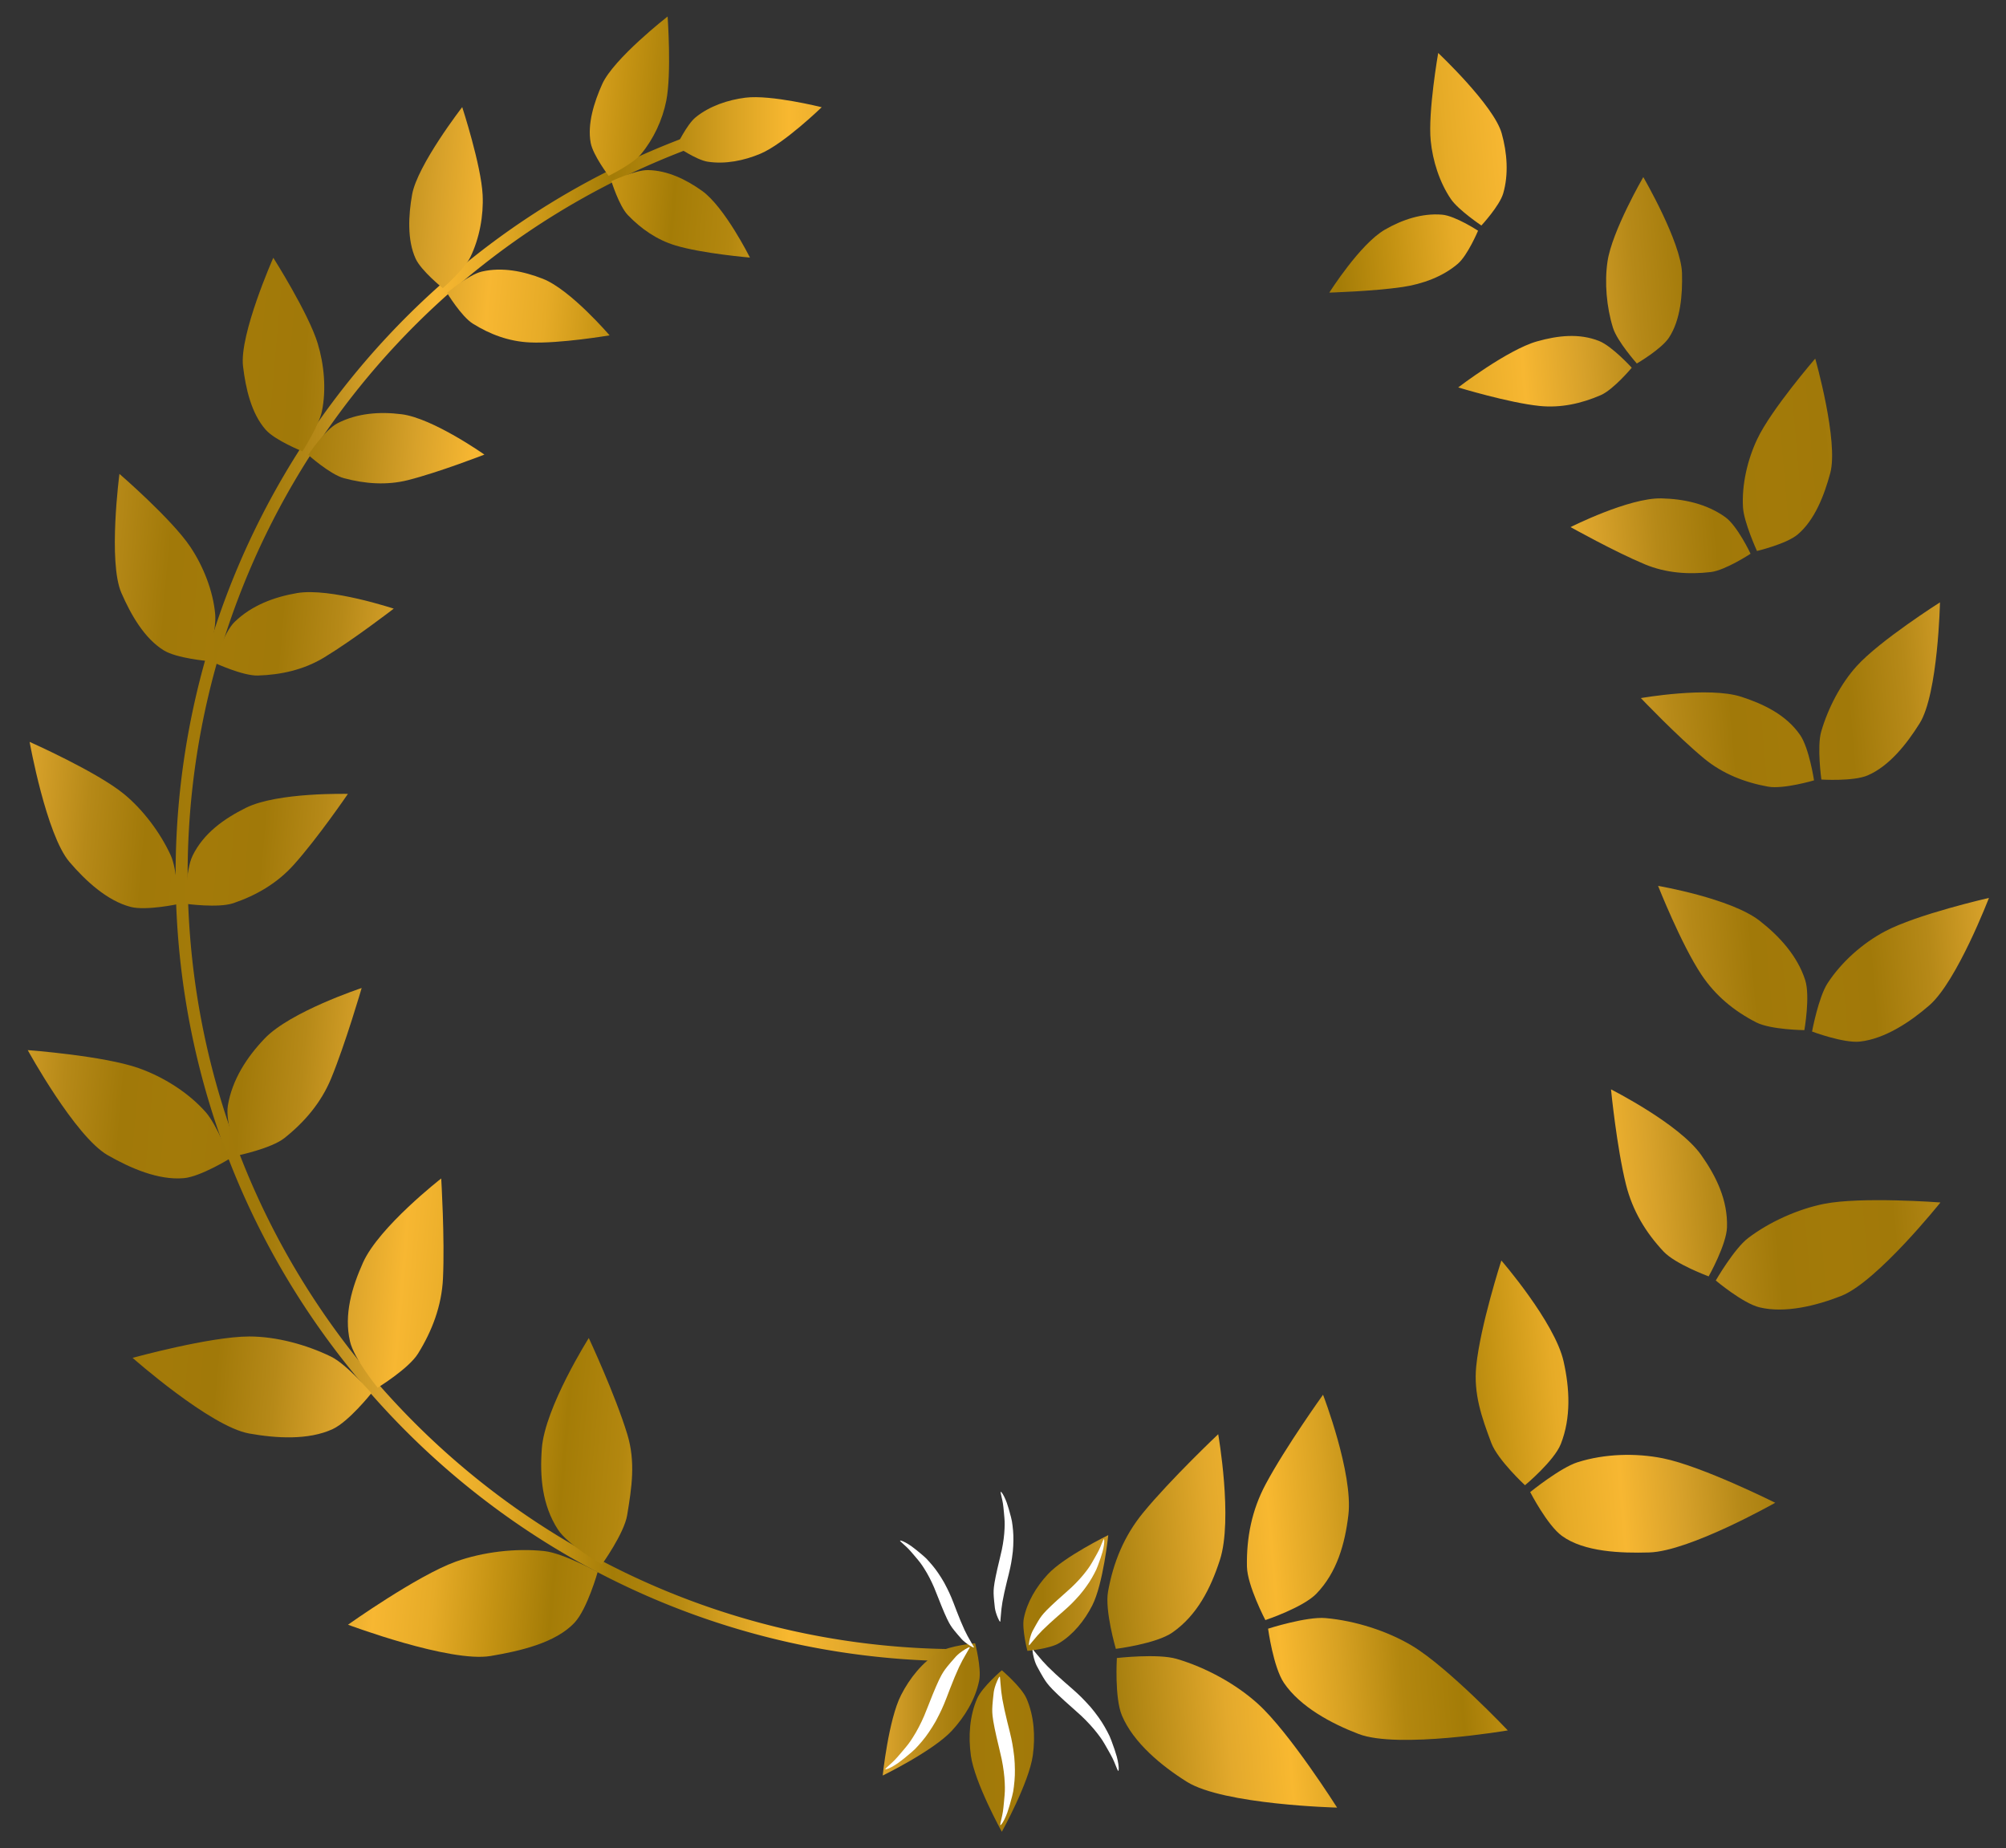 <?xml version="1.0" encoding="UTF-8" standalone="no"?>
<svg
   xmlns:dc="http://purl.org/dc/elements/1.1/"
   xmlns:cc="http://creativecommons.org/ns#"
   xmlns:rdf="http://www.w3.org/1999/02/22-rdf-syntax-ns#"
   xmlns:svg="http://www.w3.org/2000/svg"
   xmlns="http://www.w3.org/2000/svg"
   xmlns:xlink="http://www.w3.org/1999/xlink"
   width="610"
   height="562"
   viewBox="0 0 161.396 148.696"
   version="1.1"
   id="svg916">
  <rect x="0" y="0" width="161.396" height="148.696" fill="#333333" stroke="none"/>
  <title
     id="title1209">Brass Laurel Wreath</title>
  <defs
     id="defs910">
    <linearGradient
       spreadMethod="reflect"
       gradientUnits="userSpaceOnUse"
       y2="123.3"
       x2="101.765"
       y1="123.3"
       x1="65.471"
       id="linearGradient1139"
       xlink:href="#linearGradient1697" />
    <linearGradient
       id="linearGradient1697">
      <stop
         stop-color="#9e790a"
         offset="0"
         id="stop1667" />
      <stop
         stop-color="#a17b0c"
         offset="0.071"
         id="stop1669" />
      <stop
         stop-color="#c2921c"
         offset="0.143"
         id="stop1671" />
      <stop
         stop-color="#e3a92c"
         offset="0.214"
         id="stop1673" />
      <stop
         stop-color="#f8b830"
         offset="0.286"
         id="stop1675" />
      <stop
         stop-color="#d7a122"
         offset="0.357"
         id="stop1677" />
      <stop
         stop-color="#b3870f"
         offset="0.429"
         id="stop1679" />
      <stop
         stop-color="#a47c07"
         offset="0.5"
         id="stop1681" />
      <stop
         stop-color="#c59313"
         offset="0.571"
         id="stop1683" />
      <stop
         stop-color="#e6ab27"
         offset="0.643"
         id="stop1685" />
      <stop
         stop-color="#f7b732"
         offset="0.714"
         id="stop1687" />
      <stop
         stop-color="#d7a12a"
         offset="0.786"
         id="stop1689" />
      <stop
         stop-color="#b68918"
         offset="0.857"
         id="stop1691" />
      <stop
         stop-color="#a17909"
         offset="0.929"
         id="stop1693" />
      <stop
         stop-color="#a37a09"
         offset="1"
         id="stop1695" />
    </linearGradient>
  </defs>
  <g
     style="fill:url(#linearGradient1139);fill-opacity:1.0;stroke-width:0.833"
     transform="matrix(1.2,0,0,1.2,-41.319,-74.356)"
     id="g3702">
    <g
       style="fill:url(#linearGradient1139);fill-opacity:1.0;stroke-width:0.546"
       id="g3236"
       transform="matrix(1.524,0,0,1.528,-107.26,-66.499)">
      <g
         style="fill:url(#linearGradient1139);fill-opacity:1.0;stroke-width:0.546"
         id="g3150">
        <path
           style="color:#000000;font-style:normal;font-variant:normal;font-weight:normal;font-stretch:normal;font-size:medium;line-height:normal;font-family:sans-serif;font-variant-ligatures:normal;font-variant-position:normal;font-variant-caps:normal;font-variant-numeric:normal;font-variant-alternates:normal;font-feature-settings:normal;text-indent:0;text-align:start;text-decoration:none;text-decoration-line:none;text-decoration-style:solid;text-decoration-color:#000000;letter-spacing:normal;word-spacing:normal;text-transform:none;writing-mode:lr-tb;direction:ltr;text-orientation:mixed;dominant-baseline:auto;baseline-shift:baseline;text-anchor:start;white-space:normal;shape-padding:0;clip-rule:nonzero;display:inline;overflow:visible;visibility:visible;opacity:1;isolation:auto;mix-blend-mode:normal;color-interpolation:sRGB;color-interpolation-filters:linearRGB;solid-color:#000000;solid-opacity:1;vector-effect:none;fill:url(#linearGradient1139);fill-opacity:1.0;fill-rule:nonzero;stroke:none;stroke-width:0.289;stroke-linecap:round;stroke-linejoin:round;stroke-miterlimit:4;stroke-dasharray:none;stroke-dashoffset:0;stroke-opacity:1;paint-order:stroke markers fill;color-rendering:auto;image-rendering:auto;shape-rendering:auto;text-rendering:auto;enable-background:accumulate"
           d="m 123.107,90.12 a 0.265,0.265 0 0 0 -0.096,0.018 c -13.427,5.079 -22.311,17.939 -22.311,32.295 0,19.066 15.462,34.528 34.528,34.528 a 0.265,0.265 0 1 0 0,-0.529 c -18.78,1e-5 -33.999,-15.219 -33.999,-33.999 1e-5,-14.137 8.746,-26.798 21.969,-31.8 a 0.265,0.265 0 0 0 -0.091,-0.513 z"
           id="path2979" />
        <g
           style="fill:url(#linearGradient1139);fill-opacity:1.0;stroke-width:0.546"
           id="g5350"
           transform="rotate(5,114.433,123.398)">
          <path
             style="opacity:1;fill:url(#linearGradient1139);fill-opacity:1.0;stroke:none;stroke-width:0.105;stroke-linecap:round;stroke-linejoin:round;stroke-miterlimit:4;stroke-dasharray:none;stroke-opacity:1;paint-order:stroke markers fill"
             d="m 125.814,162.542 c 0,0 4.973,-0.56 6.489,-1.706 1.051,-0.794 2.187,-1.906 2.589,-3.14 0.263,-0.808 0.003,-2.537 0.003,-2.537 0,0 -1.808,-0.048 -2.617,0.267 -1.235,0.481 -2.507,1.323 -3.395,2.282 -1.281,1.383 -3.068,4.834 -3.068,4.834 0,0 -5e-5,-1e-5 -5e-5,-1e-5 m 3.783,-16.777 c 0,0 -0.329,3.77 0.408,5.505 0.511,1.203 1.208,2.329 2.359,2.987 0.753,0.431 2.54,0.497 2.54,0.497 0,0 0.346,-1.714 0.123,-2.534 -0.34,-1.252 -0.915,-2.369 -1.837,-3.31 -1.33,-1.357 -3.593,-3.146 -3.593,-3.146 0,0 5e-5,1e-5 5e-5,1e-5"
             id="path3009" />
          <path
             style="opacity:1;fill:url(#linearGradient1139);fill-opacity:1.0;stroke:none;stroke-width:0.105;stroke-linecap:round;stroke-linejoin:round;stroke-miterlimit:4;stroke-dasharray:none;stroke-opacity:1;paint-order:stroke markers fill"
             d="m 118.951,84.253 c 0,0 -2.204,2.044 -2.61,3.21 -0.281,0.809 -0.506,1.797 -0.278,2.609 0.149,0.532 0.913,1.373 0.913,1.373 0,0 1.008,-0.605 1.331,-1.067 0.494,-0.706 0.815,-1.589 0.907,-2.434 0.133,-1.218 -0.263,-3.691 -0.263,-3.691 0,0 0,0 0,0 m 4.529,10.221 c 0,0 -1.3,-2.114 -2.357,-2.734 -0.733,-0.43 -1.58,-0.758 -2.44,-0.698 -0.563,0.039 -1.566,0.626 -1.566,0.626 0,0 0.432,1.052 0.848,1.415 0.636,0.554 1.364,0.971 2.202,1.147 1.209,0.253 3.312,0.245 3.312,0.245 0,0 1e-5,-1e-6 1e-5,-1e-6"
             id="path3011" />
          <path
             style="opacity:1;fill:url(#linearGradient1139);fill-opacity:1.0;stroke:none;stroke-width:0.105;stroke-linecap:round;stroke-linejoin:round;stroke-miterlimit:4;stroke-dasharray:none;stroke-opacity:1;paint-order:stroke markers fill"
             d="m 118.039,159.822 c 0,0 4.874,0.396 6.547,-0.413 2.8e-4,-1.3e-4 5.1e-4,-7.2e-4 7.7e-4,-8.2e-4 1.16,-0.561 2.459,-1.411 3.08,-2.518 0,0 1.2e-4,-5e-4 1.2e-4,-5e-4 0.407,-0.725 0.489,-2.433 0.489,-2.433 0,0 -5.1e-4,-1.2e-4 -5.1e-4,-1.2e-4 -0.025,-0.006 -1.732,-0.389 -2.561,-0.243 0,0 -6.4e-4,3.6e-4 -6.4e-4,3.6e-4 -1.277,0.226 -2.657,0.797 -3.692,1.548 0,0 -6.7e-4,3e-4 -6.7e-4,3e-4 -1.492,1.084 -3.862,4.059 -3.862,4.059 0,0 3e-5,-3e-5 3e-5,-3e-5 m 6.814,-15.38 c 0,0 -1.028,3.551 -0.651,5.356 0,0 3e-4,6.7e-4 3e-4,6.7e-4 0.262,1.251 0.719,2.459 1.697,3.31 0,0 3.6e-4,6.3e-4 3.6e-4,6.3e-4 0.636,0.553 2.316,0.956 2.342,0.962 0,0 5e-4,1.1e-4 5e-4,1.1e-4 0,0 0.659,-1.577 0.603,-2.407 0,0 1.2e-4,-5e-4 1.2e-4,-5e-4 -0.087,-1.266 -0.427,-2.447 -1.132,-3.525 0,0 -3.6e-4,-6.4e-4 -3.6e-4,-6.4e-4 -1.017,-1.556 -2.86,-3.696 -2.86,-3.696 0,0 0,0 0,0"
             id="path3013" />
          <path
             style="opacity:1;fill:url(#linearGradient1139);fill-opacity:1.0;stroke:none;stroke-width:0.105;stroke-linecap:round;stroke-linejoin:round;stroke-miterlimit:4;stroke-dasharray:none;stroke-opacity:1;paint-order:stroke markers fill"
             d="m 111.092,155.774 c 0,0 4.618,1.279 6.376,0.82 0,0 6.8e-4,-2.2e-4 6.8e-4,-2.2e-4 1.219,-0.318 2.793,-0.807 3.553,-1.789 0,0 6.6e-4,-3e-4 6.6e-4,-3e-4 0.497,-0.643 0.811,-2.288 0.811,-2.288 -0.022,-0.01 -1.589,-0.696 -2.413,-0.713 -2.8e-4,-1e-5 -8.6e-4,1e-5 -0.001,1e-5 -1.267,-0.026 -2.709,0.277 -3.844,0.801 0,0 -7.2e-4,1.6e-4 -7.2e-4,1.6e-4 -1.637,0.756 -4.482,3.17 -4.482,3.17 0,0 1e-5,1e-5 1e-5,1e-5 m 9.457,-13.454 c 0,0 -1.655,3.198 -1.635,5.001 0,0 1.6e-4,7.2e-4 1.6e-4,7.2e-4 0.013,1.25 0.232,2.478 1.009,3.48 1.8e-4,2.2e-4 7.4e-4,2.3e-4 8.9e-4,4.5e-4 0.505,0.651 2.044,1.351 2.067,1.36 0,0 0.853,-1.434 0.917,-2.244 0,0 -2.9e-4,-6.6e-4 -2.9e-4,-6.6e-4 0.097,-1.237 0.169,-2.371 -0.303,-3.539 0,0 -2.2e-4,-6.9e-4 -2.2e-4,-6.9e-4 -0.68,-1.685 -2.055,-4.058 -2.055,-4.058 0,0 -1e-5,0 -1e-5,0"
             id="path3015" />
          <path
             style="opacity:1;fill:url(#linearGradient1139);fill-opacity:1.0;stroke:none;stroke-width:0.105;stroke-linecap:round;stroke-linejoin:round;stroke-miterlimit:4;stroke-dasharray:none;stroke-opacity:1;paint-order:stroke markers fill"
             d="m 105.447,150.897 c 0.001,3.2e-4 3.943,1.795 5.715,1.689 0,0 7.3e-4,-8e-5 7.3e-4,-8e-5 1.229,-0.073 2.85,-0.265 3.764,-1.062 0,0 2.8e-4,-4.4e-4 2.8e-4,-4.4e-4 0.598,-0.522 1.219,-2.033 1.219,-2.033 -0.019,-0.012 -1.415,-0.952 -2.201,-1.125 0,0 -7.2e-4,8e-5 -7.2e-4,8e-5 -1.21,-0.266 -2.574,-0.186 -3.746,0.158 0,0 -7.3e-4,5e-5 -7.3e-4,5e-5 -1.69,0.496 -4.75,2.373 -4.75,2.373 0,0 -1e-5,-1e-5 -1e-5,-1e-5 m 11.078,-11.641 c 0,0 -2.102,2.895 -2.342,4.641 0,0 6e-5,7.3e-4 6e-5,7.3e-4 -0.166,1.21 -0.119,2.496 0.434,3.604 0,0 9e-5,7.3e-4 9e-5,7.3e-4 0.36,0.72 1.711,1.657 1.73,1.669 0,0 1.098,-1.209 1.313,-1.973 0,0 2.8e-4,-4.3e-4 2.8e-4,-4.3e-4 0.327,-1.167 0.597,-2.216 0.367,-3.425 0,0 -9e-5,-7.2e-4 -9e-5,-7.2e-4 -0.331,-1.744 -1.503,-4.514 -1.504,-4.516 0,0 0,0 0,0"
             id="path3017" />
          <path
             style="opacity:1;fill:url(#linearGradient1139);fill-opacity:1.0;stroke:none;stroke-width:0.105;stroke-linecap:round;stroke-linejoin:round;stroke-miterlimit:4;stroke-dasharray:none;stroke-opacity:1;paint-order:stroke markers fill"
             d="m 100.632,144.936 c 0,0 3.667,2.705 5.394,2.859 0,0 0.001,3.7e-4 0.001,3.7e-4 1.197,0.107 2.622,0.074 3.649,-0.514 0,0 3.5e-4,-3.7e-4 3.5e-4,-3.7e-4 0.673,-0.386 1.556,-1.714 1.556,-1.714 -0.015,-0.014 -1.175,-1.165 -1.91,-1.446 0,0 -3.6e-4,-3.7e-4 -3.6e-4,-3.7e-4 -1.13,-0.431 -2.473,-0.67 -3.661,-0.566 0,0 -4.1e-4,3.2e-4 -4.1e-4,3.2e-4 -1.714,0.15 -5.028,1.381 -5.028,1.381 0,0 4e-5,6e-5 4e-5,6e-5 m 12.839,-9.024 c 0,0 -2.541,2.353 -3.106,3.978 -0.392,1.127 -0.643,2.343 -0.268,3.493 0,0 -2e-5,7.3e-4 -2e-5,7.3e-4 0.244,0.748 1.375,1.902 1.39,1.916 0,0 1.283,-0.948 1.635,-1.639 0,0 3.6e-4,-3.8e-4 3.6e-4,-3.8e-4 0.537,-1.055 0.856,-2.185 0.809,-3.386 0,0 -3.1e-4,-0.001 -3.1e-4,-0.001 -0.068,-1.732 -0.459,-4.361 -0.459,-4.361 0,0 -4e-5,-6e-5 -4e-5,-6e-5"
             id="path3019" />
          <path
             style="opacity:1;fill:url(#linearGradient1139);fill-opacity:1.0;stroke:none;stroke-width:0.105;stroke-linecap:round;stroke-linejoin:round;stroke-miterlimit:4;stroke-dasharray:none;stroke-opacity:1;paint-order:stroke markers fill"
             d="m 97.058,138.404 c 0,0 3.085,3.229 4.709,3.706 0,0 7.1e-4,1.5e-4 7.1e-4,1.5e-4 1.126,0.331 2.522,0.552 3.618,0.186 0,0 4.3e-4,-3e-4 4.3e-4,-3e-4 0.718,-0.24 1.817,-1.342 1.817,-1.342 -0.011,-0.016 -0.929,-1.321 -1.579,-1.73 0,0 -2.8e-4,-4.4e-4 -2.8e-4,-4.4e-4 -0.999,-0.629 -2.3,-1.077 -3.457,-1.204 -1.669,-0.182 -5.108,0.385 -5.108,0.385 0,0 -8e-6,-2e-5 -8e-6,-2e-5 m 14.004,-6.205 c 0,0 -2.845,1.757 -3.695,3.205 0,0 -4.6e-4,2.3e-4 -4.6e-4,2.3e-4 -0.589,1.004 -0.999,2.088 -0.86,3.26 0,0 -1.6e-4,7.2e-4 -1.6e-4,7.2e-4 0.091,0.763 0.981,2.065 0.992,2.081 0,0 1.409,-0.661 1.878,-1.255 0,0 4.2e-4,-2.9e-4 4.2e-4,-2.9e-4 0.716,-0.907 1.208,-1.911 1.393,-3.07 0,0 1.7e-4,-7e-4 1.7e-4,-7e-4 0.266,-1.671 0.293,-4.221 0.293,-4.221 0,0 0,2e-5 0,2e-5"
             id="path3021" />
          <path
             style="opacity:1;fill:url(#linearGradient1139);fill-opacity:1.0;stroke:none;stroke-width:0.105;stroke-linecap:round;stroke-linejoin:round;stroke-miterlimit:4;stroke-dasharray:none;stroke-opacity:1;paint-order:stroke markers fill"
             d="m 94.859,131.886 c 0,0 2.407,3.594 3.906,4.286 0,0 4.73e-4,-2.1e-4 4.73e-4,-2.1e-4 1.039,0.479 2.316,0.91 3.426,0.713 0.727,-0.129 1.945,-1.036 1.945,-1.036 0,0 -2.4e-4,-4.7e-4 -2.4e-4,-4.7e-4 -0.008,-0.015 -0.699,-1.423 -1.244,-1.938 0,0 -6.7e-4,-3e-4 -6.7e-4,-3e-4 -0.837,-0.791 -1.984,-1.371 -3.083,-1.657 0,0 -6.52e-4,-3.2e-4 -6.52e-4,-3.2e-4 -1.585,-0.413 -4.949,-0.366 -4.949,-0.366 0,0 8e-6,3e-5 8e-6,3e-5 m 14.397,-3.995 c 0,0 -3.031,1.301 -4.057,2.578 0,0 -3.3e-4,6.5e-4 -3.3e-4,6.5e-4 -0.711,0.885 -1.267,1.926 -1.356,3.074 0,0 1.8e-4,4.8e-4 1.8e-4,4.8e-4 -0.058,0.748 0.6,2.131 0.608,2.147 0,0 2.3e-4,4.6e-4 2.3e-4,4.6e-4 0,0 1.454,-0.437 1.992,-0.944 0,0 4.6e-4,-2.3e-4 4.6e-4,-2.3e-4 0.82,-0.773 1.477,-1.691 1.82,-2.783 0,0 4.7e-4,-2e-4 4.7e-4,-2e-4 0.495,-1.575 0.993,-4.072 0.993,-4.072 0,0 -1e-5,-3e-5 -1e-5,-3e-5"
             id="path3023" />
          <path
             style="opacity:1;fill:url(#linearGradient1139);fill-opacity:1.0;stroke:none;stroke-width:0.105;stroke-linecap:round;stroke-linejoin:round;stroke-miterlimit:4;stroke-dasharray:none;stroke-opacity:1;paint-order:stroke markers fill"
             d="m 93.768,125.278 c 0,0 1.719,3.522 3.022,4.467 0,0 6.16e-4,3.9e-4 6.16e-4,3.9e-4 0.903,0.655 2.087,1.297 3.185,1.318 0,0 1.39e-4,5e-4 1.39e-4,5e-4 0.72,0.014 2.056,-0.623 2.056,-0.623 -0.004,-0.015 -0.414,-1.479 -0.866,-2.053 0,0 -6.1e-4,-4e-4 -6.1e-4,-4e-4 -0.695,-0.882 -1.687,-1.612 -2.706,-2.044 0,0 -5.11e-4,9e-5 -5.11e-4,9e-5 -1.47,-0.624 -4.69,-1.065 -4.69,-1.065 0,0 -5e-6,-4e-5 -5e-6,-4e-5 m 14.453,-1.795 c 0,0 -3.139,0.824 -4.31,1.909 -0.812,0.752 -1.528,1.683 -1.777,2.777 0,0 1.2e-4,5e-4 1.2e-4,5e-4 -0.162,0.713 0.224,2.165 0.228,2.18 0,0 1.473,-0.143 2.083,-0.525 0,0 3.6e-4,-6.4e-4 3.6e-4,-6.4e-4 0.931,-0.585 1.689,-1.326 2.223,-2.305 0,0 3.9e-4,-6.1e-4 3.9e-4,-6.1e-4 0.771,-1.412 1.553,-4.035 1.553,-4.035 0,0 1e-5,4e-5 1e-5,4e-5"
             id="path3025" />
          <path
             style="opacity:1;fill:url(#linearGradient1139);fill-opacity:1.0;stroke:none;stroke-width:0.105;stroke-linecap:round;stroke-linejoin:round;stroke-miterlimit:4;stroke-dasharray:none;stroke-opacity:1;paint-order:stroke markers fill"
             d="m 93.763,118.407 c 0,0 1.086,3.998 2.206,5.095 0,0 5.53e-4,4.7e-4 5.53e-4,4.7e-4 0.776,0.761 1.8,1.553 2.855,1.73 0.691,0.116 2.07,-0.307 2.07,-0.307 0,0 -6e-5,-5.2e-4 -6e-5,-5.2e-4 -0.002,-0.014 -0.161,-1.486 -0.515,-2.105 0,0 -5.6e-4,-4.8e-4 -5.6e-4,-4.8e-4 -0.543,-0.949 -1.386,-1.885 -2.276,-2.493 -1.285,-0.877 -4.34,-1.92 -4.34,-1.92 0,0 -10e-7,1e-5 -10e-7,1e-5 m 14.149,1.053 c 0,0 -3.093,0.189 -4.419,1.001 0,0 -5.1e-4,-1e-5 -5.1e-4,-1e-5 -0.92,0.563 -1.752,1.269 -2.149,2.288 0,0 4e-5,5.2e-4 4e-5,5.2e-4 -0.258,0.664 -0.12,2.122 -0.118,2.135 0,0 6e-5,5.1e-4 6e-5,5.1e-4 0,0 1.44,0.072 2.082,-0.209 0,0 5.1e-4,-6e-5 5.1e-4,-6e-5 0.98,-0.43 1.843,-1.038 2.498,-1.905 0,0 4.8e-4,-5.5e-4 4.8e-4,-5.5e-4 0.945,-1.251 2.105,-3.31 2.105,-3.31 0,0 0,-1e-5 0,-1e-5"
             id="path3027" />
          <path
             style="opacity:1;fill:url(#linearGradient1139);fill-opacity:1.0;stroke:none;stroke-width:0.105;stroke-linecap:round;stroke-linejoin:round;stroke-miterlimit:4;stroke-dasharray:none;stroke-opacity:1;paint-order:stroke markers fill"
             d="m 94.784,112.172 c 0,0 0.434,3.993 1.354,5.211 0,0 5.16e-4,4e-5 5.16e-4,4e-5 0.638,0.844 1.492,1.754 2.483,2.077 0,0 5.16e-4,1e-5 5.16e-4,1e-5 0.649,0.211 2.037,0.002 2.037,0.002 2.2e-4,-0.012 0.075,-1.453 -0.177,-2.1 0,0 4e-5,-5.1e-4 4e-5,-5.1e-4 -0.386,-0.992 -1.035,-2.011 -1.805,-2.724 0,0 -5.09e-4,-9e-5 -5.09e-4,-9e-5 -1.111,-1.029 -3.893,-2.466 -3.893,-2.466 0,0 -10e-6,3e-5 -10e-6,3e-5 m 13.474,3.038 c 0,0 -3.016,-0.262 -4.41,0.33 0,0 -5.1e-4,-9e-5 -5.1e-4,-9e-5 -0.966,0.41 -1.897,0.968 -2.425,1.892 0,0 -5.6e-4,4.7e-4 -5.6e-4,4.7e-4 -0.345,0.602 -0.437,2.026 -0.437,2.038 0,0 1.376,0.277 2.035,0.099 1.006,-0.273 1.94,-0.733 2.696,-1.474 1.09,-1.068 2.543,-2.885 2.543,-2.885 0,0 10e-6,-4e-5 10e-6,-4e-5"
             id="path3029" />
          <path
             style="opacity:1;fill:url(#linearGradient1139);fill-opacity:1.0;stroke:none;stroke-width:0.105;stroke-linecap:round;stroke-linejoin:round;stroke-miterlimit:4;stroke-dasharray:none;stroke-opacity:1;paint-order:stroke markers fill"
             d="m 96.675,106.348 c 0,0 -0.17,3.893 0.541,5.196 0,0 5.06e-4,1.1e-4 5.06e-4,1.1e-4 0.493,0.903 1.174,1.898 2.081,2.35 0,0 5.09e-4,9e-5 5.09e-4,9e-5 0.594,0.296 1.96,0.295 1.96,0.295 0.002,-0.01 0.269,-1.399 0.152,-2.064 -0.18,-1.02 -0.704,-2.057 -1.344,-2.853 0,0 -3.3e-4,-6.5e-4 -3.3e-4,-6.5e-4 -0.923,-1.148 -3.39,-2.923 -3.39,-2.923 0,0 4e-6,0 4e-6,0 m 12.535,4.838 c 0,0 -2.872,-0.682 -4.297,-0.31 0,0 -1.6e-4,4.8e-4 -1.6e-4,4.8e-4 -0.988,0.258 -1.941,0.713 -2.62,1.494 0,0 -5e-4,-1.4e-4 -5e-4,-1.4e-4 -0.443,0.51 -0.721,1.863 -0.722,1.874 0,0 1.285,0.464 1.944,0.386 1.007,-0.119 1.983,-0.427 2.816,-1.031 1.201,-0.872 2.881,-2.413 2.881,-2.413 0,0 0,10e-6 0,10e-6"
             id="path3031" />
          <path
             style="opacity:1;fill:url(#linearGradient1139);fill-opacity:1.0;stroke:none;stroke-width:0.105;stroke-linecap:round;stroke-linejoin:round;stroke-miterlimit:4;stroke-dasharray:none;stroke-opacity:1;paint-order:stroke markers fill"
             d="m 99.319,101.037 c 0,0 -0.717,3.718 -0.218,5.072 0,0 4.84e-4,1.8e-4 4.84e-4,1.8e-4 0.346,0.939 0.856,1.989 1.664,2.553 0,0 4.9e-4,1.7e-4 4.9e-4,1.7e-4 0.529,0.369 1.842,0.562 1.842,0.562 0.003,-0.009 0.464,-1.304 0.446,-1.961 -0.029,-1.006 -0.385,-2.078 -0.888,-2.934 -0.724,-1.235 -2.848,-3.293 -2.848,-3.293 0,0 -2e-5,4e-5 -2e-5,4e-5 m 11.368,6.429 c 0,0 -2.663,-1.062 -4.086,-0.907 0,0 -4.6e-4,-2.3e-4 -4.6e-4,-2.3e-4 -0.987,0.108 -1.968,0.411 -2.732,1.065 -0.499,0.427 -0.965,1.688 -0.968,1.697 0,0 1.169,0.629 1.814,0.648 0.985,0.029 1.972,-0.128 2.859,-0.591 1.279,-0.668 3.114,-1.912 3.114,-1.912 0,0 2e-5,-3e-5 2e-5,-3e-5"
             id="path3033" />
          <path
             style="opacity:1;fill:url(#linearGradient1139);fill-opacity:1.0;stroke:none;stroke-width:0.105;stroke-linecap:round;stroke-linejoin:round;stroke-miterlimit:4;stroke-dasharray:none;stroke-opacity:1;paint-order:stroke markers fill"
             d="m 102.592,96.311 c 0,0 -1.199,3.487 -0.912,4.858 0,0 2e-4,7e-4 2e-4,7e-4 0.199,0.951 0.543,2.034 1.239,2.69 0.456,0.43 1.691,0.801 1.691,0.801 0.003,-0.006 0.624,-1.19 0.699,-1.824 0,0 -1.5e-4,-7.2e-4 -1.5e-4,-7.2e-4 0.115,-0.971 -0.082,-2.055 -0.443,-2.949 0,0 3e-4,-4.17e-4 3e-4,-4.17e-4 -0.521,-1.289 -2.275,-3.576 -2.275,-3.576 0,0 2e-5,-2.3e-5 2e-5,-2.3e-5 m 10.006,7.795 c 0,0 -2.398,-1.394 -3.788,-1.447 0,0 -2.9e-4,4.2e-4 -2.9e-4,4.2e-4 -0.963,-0.037 -1.942,0.119 -2.769,0.639 0,0 -2.8e-4,4.4e-4 -2.8e-4,4.4e-4 -0.54,0.34 -1.16,1.49 -1.163,1.497 0,0 1.034,0.77 1.651,0.879 0.942,0.167 1.91,0.156 2.828,-0.164 0,0 2.6e-4,-4.5e-4 2.6e-4,-4.5e-4 1.323,-0.46 3.241,-1.405 3.241,-1.405 0,0 -2e-5,2e-5 -2e-5,2e-5"
             id="path3035" />
          <path
             style="opacity:1;fill:url(#linearGradient1139);fill-opacity:1.0;stroke:none;stroke-width:0.105;stroke-linecap:round;stroke-linejoin:round;stroke-miterlimit:4;stroke-dasharray:none;stroke-opacity:1;paint-order:stroke markers fill"
             d="m 106.16,92.446 c 0,0 -1.41,2.99 -1.329,4.347 0,0 9e-5,7.29e-4 9e-5,7.29e-4 0.056,0.941 0.241,2.037 0.816,2.766 0.377,0.477 1.509,1.009 1.509,1.009 0.003,-0.004 0.773,-1.039 0.907,-1.644 0,0 3.2e-4,-4.1e-4 3.2e-4,-4.1e-4 0.204,-0.927 0.205,-2.02 -0.013,-2.93 0,0 -2e-5,-7.31e-4 -2e-5,-7.31e-4 -0.315,-1.312 -1.89,-3.548 -1.89,-3.548 0,0 -10e-6,1.5e-5 -10e-6,1.5e-5 m 8.916,8.484 c 0,0 -2.311,-1.463 -3.637,-1.712 0,0 -3.6e-4,3.75e-4 -3.6e-4,3.75e-4 -0.919,-0.173 -1.864,-0.203 -2.713,0.221 0,0 -3.2e-4,4.1e-4 -3.2e-4,4.1e-4 -0.554,0.277 -1.328,1.291 -1.331,1.295 0,0 0.884,0.885 1.46,1.078 0,0 4.2e-4,2.9e-4 4.2e-4,2.9e-4 0.881,0.294 1.801,0.415 2.728,0.239 0,0 3.2e-4,-4.1e-4 3.2e-4,-4.1e-4 1.336,-0.254 3.494,-1.122 3.494,-1.122 0,0 2e-5,-2e-5 2e-5,-2e-5"
             id="path3037" />
          <path
             style="opacity:1;fill:url(#linearGradient1139);fill-opacity:1.0;stroke:none;stroke-width:0.105;stroke-linecap:round;stroke-linejoin:round;stroke-miterlimit:4;stroke-dasharray:none;stroke-opacity:1;paint-order:stroke markers fill"
             d="m 110.295,89.002 c 0,0 -1.745,2.706 -1.862,4.019 -0.081,0.91 -0.046,2.004 0.401,2.785 0.293,0.512 1.303,1.183 1.303,1.183 0.002,-0.003 0.875,-0.901 1.089,-1.463 0.328,-0.859 0.424,-1.865 0.3,-2.764 -0.178,-1.296 -1.231,-3.761 -1.231,-3.761 0,0 0,0 0,0 m 7.332,9.412 c 0,0 -1.887,-1.849 -3.142,-2.217 -0.87,-0.255 -1.824,-0.367 -2.699,-0.082 -0.572,0.186 -1.444,1.065 -1.446,1.067 0,0 0.721,0.976 1.246,1.243 0,0 3.8e-4,3.57e-4 3.8e-4,3.57e-4 0.802,0.408 1.651,0.64 2.565,0.604 1.317,-0.052 3.476,-0.616 3.476,-0.616 0,0 0,0 0,0"
             id="path3039" />
          <path
             style="opacity:1;fill:url(#linearGradient1139);fill-opacity:1.0;stroke:none;stroke-width:0.105;stroke-linecap:round;stroke-linejoin:round;stroke-miterlimit:4;stroke-dasharray:none;stroke-opacity:1;paint-order:stroke markers fill"
             d="m 114.675,86.233 c 0,0 -2.238,2.502 -2.476,3.756 -0.165,0.87 -0.153,1.82 0.163,2.632 0.207,0.532 1.079,1.32 1.079,1.32 10e-4,-0.001 0.948,-0.762 1.234,-1.27 0.437,-0.776 0.654,-1.754 0.663,-2.632 0.014,-1.267 -0.664,-3.806 -0.664,-3.806 0,0 0,0 0,0 m 5.688,10.058 c 0,0 -1.529,-2.009 -2.679,-2.54 -0.797,-0.368 -1.678,-0.583 -2.556,-0.435 -0.575,0.097 -1.518,0.839 -1.52,0.84 0,0 0.55,1.038 1.015,1.369 0.71,0.506 1.629,0.75 2.512,0.802 1.274,0.076 3.227,-0.036 3.227,-0.036 0,0 0,0 0,0"
             id="path3041" />
        </g>
        <path
           id="path1499"
           d="m 125.768,88.358 c -0.776,0.098 -1.576,0.367 -2.185,0.857 -0.399,0.321 -0.849,1.274 -0.849,1.274 0,0 0.867,0.6 1.373,0.678 0.772,0.12 1.6,-0.047 2.321,-0.35 1.04,-0.438 2.696,-2.04 2.696,-2.04 0,0 -2.235,-0.559 -3.355,-0.419 z"
           style="opacity:1;fill:url(#linearGradient1139);fill-opacity:1.0;stroke:none;stroke-width:0.105;stroke-linecap:round;stroke-linejoin:round;stroke-miterlimit:4;stroke-dasharray:none;stroke-opacity:1;paint-order:stroke markers fill" />
      </g>
      <g
         style="fill:url(#linearGradient1139);fill-opacity:1.0;stroke-width:0.546"
         transform="matrix(-1,0,0,1,274.159,0)"
         id="g3192">
        <path
           id="path3152"
           d="m 123.107,90.12 a 0.265,0.265 0 0 0 -0.096,0.018 c -13.427,5.079 -22.311,17.939 -22.311,32.295 0,19.066 15.462,34.528 34.528,34.528 a 0.265,0.265 0 1 0 0,-0.529 c -18.78,1e-5 -33.999,-15.219 -33.999,-33.999 1e-5,-14.137 8.746,-26.798 21.969,-31.8 a 0.265,0.265 0 0 0 -0.091,-0.513 z"
           style="color:#000000;font-style:normal;font-variant:normal;font-weight:normal;font-stretch:normal;font-size:medium;line-height:normal;font-family:sans-serif;font-variant-ligatures:normal;font-variant-position:normal;font-variant-caps:normal;font-variant-numeric:normal;font-variant-alternates:normal;font-feature-settings:normal;text-indent:0;text-align:start;text-decoration:none;text-decoration-line:none;text-decoration-style:solid;text-decoration-color:#000000;letter-spacing:normal;word-spacing:normal;text-transform:none;writing-mode:lr-tb;direction:ltr;text-orientation:mixed;dominant-baseline:auto;baseline-shift:baseline;text-anchor:start;white-space:normal;shape-padding:0;clip-rule:nonzero;display:inline;overflow:visible;visibility:visible;opacity:1;isolation:auto;mix-blend-mode:normal;color-interpolation:sRGB;color-interpolation-filters:linearRGB;solid-color:#000000;solid-opacity:1;vector-effect:none;fill:url(#linearGradient1139);fill-opacity:1.0;fill-rule:nonzero;stroke:none;stroke-width:0.289;stroke-linecap:round;stroke-linejoin:round;stroke-miterlimit:4;stroke-dasharray:none;stroke-dashoffset:0;stroke-opacity:1;paint-order:stroke markers fill;color-rendering:auto;image-rendering:auto;shape-rendering:auto;text-rendering:auto;enable-background:accumulate" />
        <g
           style="fill:url(#linearGradient1139);fill-opacity:1.0;stroke-width:0.546"
           transform="rotate(5,114.433,123.398)"
           id="g3188">
          <path
             id="path3154"
             d="m 125.814,162.542 c 0,0 4.973,-0.56 6.489,-1.706 1.051,-0.794 2.187,-1.906 2.589,-3.14 0.263,-0.808 0.003,-2.537 0.003,-2.537 0,0 -1.808,-0.048 -2.617,0.267 -1.235,0.481 -2.507,1.323 -3.395,2.282 -1.281,1.383 -3.068,4.834 -3.068,4.834 0,0 -5e-5,-1e-5 -5e-5,-1e-5 m 3.783,-16.777 c 0,0 -0.329,3.77 0.408,5.505 0.511,1.203 1.208,2.329 2.359,2.987 0.753,0.431 2.54,0.497 2.54,0.497 0,0 0.346,-1.714 0.123,-2.534 -0.34,-1.252 -0.915,-2.369 -1.837,-3.31 -1.33,-1.357 -3.593,-3.146 -3.593,-3.146 0,0 5e-5,1e-5 5e-5,1e-5"
             style="opacity:1;fill:url(#linearGradient1139);fill-opacity:1.0;stroke:none;stroke-width:0.105;stroke-linecap:round;stroke-linejoin:round;stroke-miterlimit:4;stroke-dasharray:none;stroke-opacity:1;paint-order:stroke markers fill" />
          <path
             id="path3156"
             d="m 118.951,84.253 c 0,0 -2.204,2.044 -2.61,3.21 -0.281,0.809 -0.506,1.797 -0.278,2.609 0.149,0.532 0.913,1.373 0.913,1.373 0,0 1.008,-0.605 1.331,-1.067 0.494,-0.706 0.815,-1.589 0.907,-2.434 0.133,-1.218 -0.263,-3.691 -0.263,-3.691 0,0 0,0 0,0 m 4.529,10.221 c 0,0 -1.3,-2.114 -2.357,-2.734 -0.733,-0.43 -1.58,-0.758 -2.44,-0.698 -0.563,0.039 -1.566,0.626 -1.566,0.626 0,0 0.432,1.052 0.848,1.415 0.636,0.554 1.364,0.971 2.202,1.147 1.209,0.253 3.312,0.245 3.312,0.245 0,0 1e-5,-1e-6 1e-5,-1e-6"
             style="opacity:1;fill:url(#linearGradient1139);fill-opacity:1.0;stroke:none;stroke-width:0.105;stroke-linecap:round;stroke-linejoin:round;stroke-miterlimit:4;stroke-dasharray:none;stroke-opacity:1;paint-order:stroke markers fill" />
          <path
             id="path3158"
             d="m 118.039,159.822 c 0,0 4.874,0.396 6.547,-0.413 2.8e-4,-1.3e-4 5.1e-4,-7.2e-4 7.7e-4,-8.2e-4 1.16,-0.561 2.459,-1.411 3.08,-2.518 0,0 1.2e-4,-5e-4 1.2e-4,-5e-4 0.407,-0.725 0.489,-2.433 0.489,-2.433 0,0 -5.1e-4,-1.2e-4 -5.1e-4,-1.2e-4 -0.025,-0.006 -1.732,-0.389 -2.561,-0.243 0,0 -6.4e-4,3.6e-4 -6.4e-4,3.6e-4 -1.277,0.226 -2.657,0.797 -3.692,1.548 0,0 -6.7e-4,3e-4 -6.7e-4,3e-4 -1.492,1.084 -3.862,4.059 -3.862,4.059 0,0 3e-5,-3e-5 3e-5,-3e-5 m 6.814,-15.38 c 0,0 -1.028,3.551 -0.651,5.356 0,0 3e-4,6.7e-4 3e-4,6.7e-4 0.262,1.251 0.719,2.459 1.697,3.31 0,0 3.6e-4,6.3e-4 3.6e-4,6.3e-4 0.636,0.553 2.316,0.956 2.342,0.962 0,0 5e-4,1.1e-4 5e-4,1.1e-4 0,0 0.659,-1.577 0.603,-2.407 0,0 1.2e-4,-5e-4 1.2e-4,-5e-4 -0.087,-1.266 -0.427,-2.447 -1.132,-3.525 0,0 -3.6e-4,-6.4e-4 -3.6e-4,-6.4e-4 -1.017,-1.556 -2.86,-3.696 -2.86,-3.696 0,0 0,0 0,0"
             style="opacity:1;fill:url(#linearGradient1139);fill-opacity:1.0;stroke:none;stroke-width:0.105;stroke-linecap:round;stroke-linejoin:round;stroke-miterlimit:4;stroke-dasharray:none;stroke-opacity:1;paint-order:stroke markers fill" />
          <path
             id="path3160"
             d="m 111.092,155.774 c 0,0 4.618,1.279 6.376,0.82 0,0 6.8e-4,-2.2e-4 6.8e-4,-2.2e-4 1.219,-0.318 2.793,-0.807 3.553,-1.789 0,0 6.6e-4,-3e-4 6.6e-4,-3e-4 0.497,-0.643 0.811,-2.288 0.811,-2.288 -0.022,-0.01 -1.589,-0.696 -2.413,-0.713 -2.8e-4,-1e-5 -8.6e-4,1e-5 -0.001,1e-5 -1.267,-0.026 -2.709,0.277 -3.844,0.801 0,0 -7.2e-4,1.6e-4 -7.2e-4,1.6e-4 -1.637,0.756 -4.482,3.17 -4.482,3.17 0,0 1e-5,1e-5 1e-5,1e-5 m 9.457,-13.454 c 0,0 -1.655,3.198 -1.635,5.001 0,0 1.6e-4,7.2e-4 1.6e-4,7.2e-4 0.013,1.25 0.232,2.478 1.009,3.48 1.8e-4,2.2e-4 7.4e-4,2.3e-4 8.9e-4,4.5e-4 0.505,0.651 2.044,1.351 2.067,1.36 0,0 0.853,-1.434 0.917,-2.244 0,0 -2.9e-4,-6.6e-4 -2.9e-4,-6.6e-4 0.097,-1.237 0.169,-2.371 -0.303,-3.539 0,0 -2.2e-4,-6.9e-4 -2.2e-4,-6.9e-4 -0.68,-1.685 -2.055,-4.058 -2.055,-4.058 0,0 -1e-5,0 -1e-5,0"
             style="opacity:1;fill:url(#linearGradient1139);fill-opacity:1.0;stroke:none;stroke-width:0.105;stroke-linecap:round;stroke-linejoin:round;stroke-miterlimit:4;stroke-dasharray:none;stroke-opacity:1;paint-order:stroke markers fill" />
          <path
             id="path3162"
             d="m 105.447,150.897 c 0.001,3.2e-4 3.943,1.795 5.715,1.689 0,0 7.3e-4,-8e-5 7.3e-4,-8e-5 1.229,-0.073 2.85,-0.265 3.764,-1.062 0,0 2.8e-4,-4.4e-4 2.8e-4,-4.4e-4 0.598,-0.522 1.219,-2.033 1.219,-2.033 -0.019,-0.012 -1.415,-0.952 -2.201,-1.125 0,0 -7.2e-4,8e-5 -7.2e-4,8e-5 -1.21,-0.266 -2.574,-0.186 -3.746,0.158 0,0 -7.3e-4,5e-5 -7.3e-4,5e-5 -1.69,0.496 -4.75,2.373 -4.75,2.373 0,0 -1e-5,-1e-5 -1e-5,-1e-5 m 11.078,-11.641 c 0,0 -2.102,2.895 -2.342,4.641 0,0 6e-5,7.3e-4 6e-5,7.3e-4 -0.166,1.21 -0.119,2.496 0.434,3.604 0,0 9e-5,7.3e-4 9e-5,7.3e-4 0.36,0.72 1.711,1.657 1.73,1.669 0,0 1.098,-1.209 1.313,-1.973 0,0 2.8e-4,-4.3e-4 2.8e-4,-4.3e-4 0.327,-1.167 0.597,-2.216 0.367,-3.425 0,0 -9e-5,-7.2e-4 -9e-5,-7.2e-4 -0.331,-1.744 -1.503,-4.514 -1.504,-4.516 0,0 0,0 0,0"
             style="opacity:1;fill:url(#linearGradient1139);fill-opacity:1.0;stroke:none;stroke-width:0.105;stroke-linecap:round;stroke-linejoin:round;stroke-miterlimit:4;stroke-dasharray:none;stroke-opacity:1;paint-order:stroke markers fill" />
          <path
             id="path3164"
             d="m 100.632,144.936 c 0,0 3.667,2.705 5.394,2.859 0,0 0.001,3.7e-4 0.001,3.7e-4 1.197,0.107 2.622,0.074 3.649,-0.514 0,0 3.5e-4,-3.7e-4 3.5e-4,-3.7e-4 0.673,-0.386 1.556,-1.714 1.556,-1.714 -0.015,-0.014 -1.175,-1.165 -1.91,-1.446 0,0 -3.6e-4,-3.7e-4 -3.6e-4,-3.7e-4 -1.13,-0.431 -2.473,-0.67 -3.661,-0.566 0,0 -4.1e-4,3.2e-4 -4.1e-4,3.2e-4 -1.714,0.15 -5.028,1.381 -5.028,1.381 0,0 4e-5,6e-5 4e-5,6e-5 m 12.839,-9.024 c 0,0 -2.541,2.353 -3.106,3.978 -0.392,1.127 -0.643,2.343 -0.268,3.493 0,0 -2e-5,7.3e-4 -2e-5,7.3e-4 0.244,0.748 1.375,1.902 1.39,1.916 0,0 1.283,-0.948 1.635,-1.639 0,0 3.6e-4,-3.8e-4 3.6e-4,-3.8e-4 0.537,-1.055 0.856,-2.185 0.809,-3.386 0,0 -3.1e-4,-0.001 -3.1e-4,-0.001 -0.068,-1.732 -0.459,-4.361 -0.459,-4.361 0,0 -4e-5,-6e-5 -4e-5,-6e-5"
             style="opacity:1;fill:url(#linearGradient1139);fill-opacity:1.0;stroke:none;stroke-width:0.105;stroke-linecap:round;stroke-linejoin:round;stroke-miterlimit:4;stroke-dasharray:none;stroke-opacity:1;paint-order:stroke markers fill" />
          <path
             id="path3166"
             d="m 97.058,138.404 c 0,0 3.085,3.229 4.709,3.706 0,0 7.1e-4,1.5e-4 7.1e-4,1.5e-4 1.126,0.331 2.522,0.552 3.618,0.186 0,0 4.3e-4,-3e-4 4.3e-4,-3e-4 0.718,-0.24 1.817,-1.342 1.817,-1.342 -0.011,-0.016 -0.929,-1.321 -1.579,-1.73 0,0 -2.8e-4,-4.4e-4 -2.8e-4,-4.4e-4 -0.999,-0.629 -2.3,-1.077 -3.457,-1.204 -1.669,-0.182 -5.108,0.385 -5.108,0.385 0,0 -8e-6,-2e-5 -8e-6,-2e-5 m 14.004,-6.205 c 0,0 -2.845,1.757 -3.695,3.205 0,0 -4.6e-4,2.3e-4 -4.6e-4,2.3e-4 -0.589,1.004 -0.999,2.088 -0.86,3.26 0,0 -1.6e-4,7.2e-4 -1.6e-4,7.2e-4 0.091,0.763 0.981,2.065 0.992,2.081 0,0 1.409,-0.661 1.878,-1.255 0,0 4.2e-4,-2.9e-4 4.2e-4,-2.9e-4 0.716,-0.907 1.208,-1.911 1.393,-3.07 0,0 1.7e-4,-7e-4 1.7e-4,-7e-4 0.266,-1.671 0.293,-4.221 0.293,-4.221 0,0 0,2e-5 0,2e-5"
             style="opacity:1;fill:url(#linearGradient1139);fill-opacity:1.0;stroke:none;stroke-width:0.105;stroke-linecap:round;stroke-linejoin:round;stroke-miterlimit:4;stroke-dasharray:none;stroke-opacity:1;paint-order:stroke markers fill" />
          <path
             id="path3168"
             d="m 94.859,131.886 c 0,0 2.407,3.594 3.906,4.286 0,0 4.73e-4,-2.1e-4 4.73e-4,-2.1e-4 1.039,0.479 2.316,0.91 3.426,0.713 0.727,-0.129 1.945,-1.036 1.945,-1.036 0,0 -2.4e-4,-4.7e-4 -2.4e-4,-4.7e-4 -0.008,-0.015 -0.699,-1.423 -1.244,-1.938 0,0 -6.7e-4,-3e-4 -6.7e-4,-3e-4 -0.837,-0.791 -1.984,-1.371 -3.083,-1.657 0,0 -6.52e-4,-3.2e-4 -6.52e-4,-3.2e-4 -1.585,-0.413 -4.949,-0.366 -4.949,-0.366 0,0 8e-6,3e-5 8e-6,3e-5 m 14.397,-3.995 c 0,0 -3.031,1.301 -4.057,2.578 0,0 -3.3e-4,6.5e-4 -3.3e-4,6.5e-4 -0.711,0.885 -1.267,1.926 -1.356,3.074 0,0 1.8e-4,4.8e-4 1.8e-4,4.8e-4 -0.058,0.748 0.6,2.131 0.608,2.147 0,0 2.3e-4,4.6e-4 2.3e-4,4.6e-4 0,0 1.454,-0.437 1.992,-0.944 0,0 4.6e-4,-2.3e-4 4.6e-4,-2.3e-4 0.82,-0.773 1.477,-1.691 1.82,-2.783 0,0 4.7e-4,-2e-4 4.7e-4,-2e-4 0.495,-1.575 0.993,-4.072 0.993,-4.072 0,0 -1e-5,-3e-5 -1e-5,-3e-5"
             style="opacity:1;fill:url(#linearGradient1139);fill-opacity:1.0;stroke:none;stroke-width:0.105;stroke-linecap:round;stroke-linejoin:round;stroke-miterlimit:4;stroke-dasharray:none;stroke-opacity:1;paint-order:stroke markers fill" />
          <path
             id="path3170"
             d="m 93.768,125.278 c 0,0 1.719,3.522 3.022,4.467 0,0 6.16e-4,3.9e-4 6.16e-4,3.9e-4 0.903,0.655 2.087,1.297 3.185,1.318 0,0 1.39e-4,5e-4 1.39e-4,5e-4 0.72,0.014 2.056,-0.623 2.056,-0.623 -0.004,-0.015 -0.414,-1.479 -0.866,-2.053 0,0 -6.1e-4,-4e-4 -6.1e-4,-4e-4 -0.695,-0.882 -1.687,-1.612 -2.706,-2.044 0,0 -5.11e-4,9e-5 -5.11e-4,9e-5 -1.47,-0.624 -4.69,-1.065 -4.69,-1.065 0,0 -5e-6,-4e-5 -5e-6,-4e-5 m 14.453,-1.795 c 0,0 -3.139,0.824 -4.31,1.909 -0.812,0.752 -1.528,1.683 -1.777,2.777 0,0 1.2e-4,5e-4 1.2e-4,5e-4 -0.162,0.713 0.224,2.165 0.228,2.18 0,0 1.473,-0.143 2.083,-0.525 0,0 3.6e-4,-6.4e-4 3.6e-4,-6.4e-4 0.931,-0.585 1.689,-1.326 2.223,-2.305 0,0 3.9e-4,-6.1e-4 3.9e-4,-6.1e-4 0.771,-1.412 1.553,-4.035 1.553,-4.035 0,0 1e-5,4e-5 1e-5,4e-5"
             style="opacity:1;fill:url(#linearGradient1139);fill-opacity:1.0;stroke:none;stroke-width:0.105;stroke-linecap:round;stroke-linejoin:round;stroke-miterlimit:4;stroke-dasharray:none;stroke-opacity:1;paint-order:stroke markers fill" />
          <path
             id="path3172"
             d="m 93.763,118.407 c 0,0 1.086,3.998 2.206,5.095 0,0 5.53e-4,4.7e-4 5.53e-4,4.7e-4 0.776,0.761 1.8,1.553 2.855,1.73 0.691,0.116 2.07,-0.307 2.07,-0.307 0,0 -6e-5,-5.2e-4 -6e-5,-5.2e-4 -0.002,-0.014 -0.161,-1.486 -0.515,-2.105 0,0 -5.6e-4,-4.8e-4 -5.6e-4,-4.8e-4 -0.543,-0.949 -1.386,-1.885 -2.276,-2.493 -1.285,-0.877 -4.34,-1.92 -4.34,-1.92 0,0 -10e-7,1e-5 -10e-7,1e-5 m 14.149,1.053 c 0,0 -3.093,0.189 -4.419,1.001 0,0 -5.1e-4,-1e-5 -5.1e-4,-1e-5 -0.92,0.563 -1.752,1.269 -2.149,2.288 0,0 4e-5,5.2e-4 4e-5,5.2e-4 -0.258,0.664 -0.12,2.122 -0.118,2.135 0,0 6e-5,5.1e-4 6e-5,5.1e-4 0,0 1.44,0.072 2.082,-0.209 0,0 5.1e-4,-6e-5 5.1e-4,-6e-5 0.98,-0.43 1.843,-1.038 2.498,-1.905 0,0 4.8e-4,-5.5e-4 4.8e-4,-5.5e-4 0.945,-1.251 2.105,-3.31 2.105,-3.31 0,0 0,-1e-5 0,-1e-5"
             style="opacity:1;fill:url(#linearGradient1139);fill-opacity:1.0;stroke:none;stroke-width:0.105;stroke-linecap:round;stroke-linejoin:round;stroke-miterlimit:4;stroke-dasharray:none;stroke-opacity:1;paint-order:stroke markers fill" />
          <path
             id="path3174"
             d="m 94.784,112.172 c 0,0 0.434,3.993 1.354,5.211 0,0 5.16e-4,4e-5 5.16e-4,4e-5 0.638,0.844 1.492,1.754 2.483,2.077 0,0 5.16e-4,1e-5 5.16e-4,1e-5 0.649,0.211 2.037,0.002 2.037,0.002 2.2e-4,-0.012 0.075,-1.453 -0.177,-2.1 0,0 4e-5,-5.1e-4 4e-5,-5.1e-4 -0.386,-0.992 -1.035,-2.011 -1.805,-2.724 0,0 -5.09e-4,-9e-5 -5.09e-4,-9e-5 -1.111,-1.029 -3.893,-2.466 -3.893,-2.466 0,0 -10e-6,3e-5 -10e-6,3e-5 m 13.474,3.038 c 0,0 -3.016,-0.262 -4.41,0.33 0,0 -5.1e-4,-9e-5 -5.1e-4,-9e-5 -0.966,0.41 -1.897,0.968 -2.425,1.892 0,0 -5.6e-4,4.7e-4 -5.6e-4,4.7e-4 -0.345,0.602 -0.437,2.026 -0.437,2.038 0,0 1.376,0.277 2.035,0.099 1.006,-0.273 1.94,-0.733 2.696,-1.474 1.09,-1.068 2.543,-2.885 2.543,-2.885 0,0 10e-6,-4e-5 10e-6,-4e-5"
             style="opacity:1;fill:url(#linearGradient1139);fill-opacity:1.0;stroke:none;stroke-width:0.105;stroke-linecap:round;stroke-linejoin:round;stroke-miterlimit:4;stroke-dasharray:none;stroke-opacity:1;paint-order:stroke markers fill" />
          <path
             id="path3176"
             d="m 96.675,106.348 c 0,0 -0.17,3.893 0.541,5.196 0,0 5.06e-4,1.1e-4 5.06e-4,1.1e-4 0.493,0.903 1.174,1.898 2.081,2.35 0,0 5.09e-4,9e-5 5.09e-4,9e-5 0.594,0.296 1.96,0.295 1.96,0.295 0.002,-0.01 0.269,-1.399 0.152,-2.064 -0.18,-1.02 -0.704,-2.057 -1.344,-2.853 0,0 -3.3e-4,-6.5e-4 -3.3e-4,-6.5e-4 -0.923,-1.148 -3.39,-2.923 -3.39,-2.923 0,0 4e-6,0 4e-6,0 m 12.535,4.838 c 0,0 -2.872,-0.682 -4.297,-0.31 0,0 -1.6e-4,4.8e-4 -1.6e-4,4.8e-4 -0.988,0.258 -1.941,0.713 -2.62,1.494 0,0 -5e-4,-1.4e-4 -5e-4,-1.4e-4 -0.443,0.51 -0.721,1.863 -0.722,1.874 0,0 1.285,0.464 1.944,0.386 1.007,-0.119 1.983,-0.427 2.816,-1.031 1.201,-0.872 2.881,-2.413 2.881,-2.413 0,0 0,10e-6 0,10e-6"
             style="opacity:1;fill:url(#linearGradient1139);fill-opacity:1.0;stroke:none;stroke-width:0.105;stroke-linecap:round;stroke-linejoin:round;stroke-miterlimit:4;stroke-dasharray:none;stroke-opacity:1;paint-order:stroke markers fill" />
          <path
             id="path3178"
             d="m 99.319,101.037 c 0,0 -0.717,3.718 -0.218,5.072 0,0 4.84e-4,1.8e-4 4.84e-4,1.8e-4 0.346,0.939 0.856,1.989 1.664,2.553 0,0 4.9e-4,1.7e-4 4.9e-4,1.7e-4 0.529,0.369 1.842,0.562 1.842,0.562 0.003,-0.009 0.464,-1.304 0.446,-1.961 -0.029,-1.006 -0.385,-2.078 -0.888,-2.934 -0.724,-1.235 -2.848,-3.293 -2.848,-3.293 0,0 -2e-5,4e-5 -2e-5,4e-5 m 11.368,6.429 c 0,0 -2.663,-1.062 -4.086,-0.907 0,0 -4.6e-4,-2.3e-4 -4.6e-4,-2.3e-4 -0.987,0.108 -1.968,0.411 -2.732,1.065 -0.499,0.427 -0.965,1.688 -0.968,1.697 0,0 1.169,0.629 1.814,0.648 0.985,0.029 1.972,-0.128 2.859,-0.591 1.279,-0.668 3.114,-1.912 3.114,-1.912 0,0 2e-5,-3e-5 2e-5,-3e-5"
             style="opacity:1;fill:url(#linearGradient1139);fill-opacity:1.0;stroke:none;stroke-width:0.105;stroke-linecap:round;stroke-linejoin:round;stroke-miterlimit:4;stroke-dasharray:none;stroke-opacity:1;paint-order:stroke markers fill" />
          <path
             id="path3180"
             d="m 102.592,96.311 c 0,0 -1.199,3.487 -0.912,4.858 0,0 2e-4,7e-4 2e-4,7e-4 0.199,0.951 0.543,2.034 1.239,2.69 0.456,0.43 1.691,0.801 1.691,0.801 0.003,-0.006 0.624,-1.19 0.699,-1.824 0,0 -1.5e-4,-7.2e-4 -1.5e-4,-7.2e-4 0.115,-0.971 -0.082,-2.055 -0.443,-2.949 0,0 3e-4,-4.17e-4 3e-4,-4.17e-4 -0.521,-1.289 -2.275,-3.576 -2.275,-3.576 0,0 2e-5,-2.3e-5 2e-5,-2.3e-5 m 10.006,7.795 c 0,0 -2.398,-1.394 -3.788,-1.447 0,0 -2.9e-4,4.2e-4 -2.9e-4,4.2e-4 -0.963,-0.037 -1.942,0.119 -2.769,0.639 0,0 -2.8e-4,4.4e-4 -2.8e-4,4.4e-4 -0.54,0.34 -1.16,1.49 -1.163,1.497 0,0 1.034,0.77 1.651,0.879 0.942,0.167 1.91,0.156 2.828,-0.164 0,0 2.6e-4,-4.5e-4 2.6e-4,-4.5e-4 1.323,-0.46 3.241,-1.405 3.241,-1.405 0,0 -2e-5,2e-5 -2e-5,2e-5"
             style="opacity:1;fill:url(#linearGradient1139);fill-opacity:1.0;stroke:none;stroke-width:0.105;stroke-linecap:round;stroke-linejoin:round;stroke-miterlimit:4;stroke-dasharray:none;stroke-opacity:1;paint-order:stroke markers fill" />
          <path
             id="path3182"
             d="m 106.16,92.446 c 0,0 -1.41,2.99 -1.329,4.347 0,0 9e-5,7.29e-4 9e-5,7.29e-4 0.056,0.941 0.241,2.037 0.816,2.766 0.377,0.477 1.509,1.009 1.509,1.009 0.003,-0.004 0.773,-1.039 0.907,-1.644 0,0 3.2e-4,-4.1e-4 3.2e-4,-4.1e-4 0.204,-0.927 0.205,-2.02 -0.013,-2.93 0,0 -2e-5,-7.31e-4 -2e-5,-7.31e-4 -0.315,-1.312 -1.89,-3.548 -1.89,-3.548 0,0 -10e-6,1.5e-5 -10e-6,1.5e-5 m 8.916,8.484 c 0,0 -2.311,-1.463 -3.637,-1.712 0,0 -3.6e-4,3.75e-4 -3.6e-4,3.75e-4 -0.919,-0.173 -1.864,-0.203 -2.713,0.221 0,0 -3.2e-4,4.1e-4 -3.2e-4,4.1e-4 -0.554,0.277 -1.328,1.291 -1.331,1.295 0,0 0.884,0.885 1.46,1.078 0,0 4.2e-4,2.9e-4 4.2e-4,2.9e-4 0.881,0.294 1.801,0.415 2.728,0.239 0,0 3.2e-4,-4.1e-4 3.2e-4,-4.1e-4 1.336,-0.254 3.494,-1.122 3.494,-1.122 0,0 2e-5,-2e-5 2e-5,-2e-5"
             style="opacity:1;fill:url(#linearGradient1139);fill-opacity:1.0;stroke:none;stroke-width:0.105;stroke-linecap:round;stroke-linejoin:round;stroke-miterlimit:4;stroke-dasharray:none;stroke-opacity:1;paint-order:stroke markers fill" />
          <path
             id="path3184"
             d="m 110.295,89.002 c 0,0 -1.745,2.706 -1.862,4.019 -0.081,0.91 -0.046,2.004 0.401,2.785 0.293,0.512 1.303,1.183 1.303,1.183 0.002,-0.003 0.875,-0.901 1.089,-1.463 0.328,-0.859 0.424,-1.865 0.3,-2.764 -0.178,-1.296 -1.231,-3.761 -1.231,-3.761 0,0 0,0 0,0 m 7.332,9.412 c 0,0 -1.887,-1.849 -3.142,-2.217 -0.87,-0.255 -1.824,-0.367 -2.699,-0.082 -0.572,0.186 -1.444,1.065 -1.446,1.067 0,0 0.721,0.976 1.246,1.243 0,0 3.8e-4,3.57e-4 3.8e-4,3.57e-4 0.802,0.408 1.651,0.64 2.565,0.604 1.317,-0.052 3.476,-0.616 3.476,-0.616 0,0 0,0 0,0"
             style="opacity:1;fill:url(#linearGradient1139);fill-opacity:1.0;stroke:none;stroke-width:0.105;stroke-linecap:round;stroke-linejoin:round;stroke-miterlimit:4;stroke-dasharray:none;stroke-opacity:1;paint-order:stroke markers fill" />
          <path
             id="path3186"
             d="m 114.675,86.233 c 0,0 -2.238,2.502 -2.476,3.756 -0.165,0.87 -0.153,1.82 0.163,2.632 0.207,0.532 1.079,1.32 1.079,1.32 10e-4,-0.001 0.948,-0.762 1.234,-1.27 0.437,-0.776 0.654,-1.754 0.663,-2.632 0.014,-1.267 -0.664,-3.806 -0.664,-3.806 0,0 0,0 0,0 m 5.688,10.058 c 0,0 -1.529,-2.009 -2.679,-2.54 -0.797,-0.368 -1.678,-0.583 -2.556,-0.435 -0.575,0.097 -1.518,0.839 -1.52,0.84 0,0 0.55,1.038 1.015,1.369 0.71,0.506 1.629,0.75 2.512,0.802 1.274,0.076 3.227,-0.036 3.227,-0.036 0,0 0,0 0,0"
             style="opacity:1;fill:url(#linearGradient1139);fill-opacity:1.0;stroke:none;stroke-width:0.105;stroke-linecap:round;stroke-linejoin:round;stroke-miterlimit:4;stroke-dasharray:none;stroke-opacity:1;paint-order:stroke markers fill" />
        </g>
        <path
           style="opacity:1;fill:url(#linearGradient1139);fill-opacity:1.0;stroke:none;stroke-width:0.105;stroke-linecap:round;stroke-linejoin:round;stroke-miterlimit:4;stroke-dasharray:none;stroke-opacity:1;paint-order:stroke markers fill"
           d="m 125.768,88.358 c -0.776,0.098 -1.576,0.367 -2.185,0.857 -0.399,0.321 -0.849,1.274 -0.849,1.274 0,0 0.867,0.6 1.373,0.678 0.772,0.12 1.6,-0.047 2.321,-0.35 1.04,-0.438 2.696,-2.04 2.696,-2.04 0,0 -2.235,-0.559 -3.355,-0.419 z"
           id="path3190" />
      </g>
    </g>
    <g
       style="fill:url(#linearGradient1139);fill-opacity:1.0;stroke-width:0.833"
       id="g3638">
      <g
         style="fill:url(#linearGradient1139);fill-opacity:1.0;stroke-width:0.833"
         id="g3628">
        <path
           id="path2904"
           d="m 99.525,179.647 c -0.174,-1.269 -0.087,-2.648 0.428,-3.818 0.337,-0.766 1.65,-1.883 1.65,-1.883 0,0 1.313,1.117 1.65,1.883 0.515,1.17 0.603,2.55 0.428,3.818 -0.251,1.83 -2.079,5.127 -2.079,5.127 0,0 -1.827,-3.298 -2.079,-5.127 z"
           style="opacity:1;fill:url(#linearGradient1139);fill-opacity:1.0;stroke:none;stroke-width:0.16;stroke-linecap:round;stroke-linejoin:round;stroke-miterlimit:4;stroke-dasharray:none;stroke-opacity:1;paint-order:stroke markers fill" />
        <path
           style="opacity:1;fill:url(#linearGradient1139);fill-opacity:1.0;stroke:none;stroke-width:0.16;stroke-linecap:round;stroke-linejoin:round;stroke-miterlimit:4;stroke-dasharray:none;stroke-opacity:1;paint-order:stroke markers fill"
           d="m 105.11,177.999 c -0.869,-0.939 -1.587,-2.119 -1.834,-3.374 -0.162,-0.822 0.274,-2.491 0.274,-2.491 0,0 1.714,0.16 2.429,0.594 1.092,0.662 1.953,1.742 2.536,2.881 0.841,1.643 1.231,5.395 1.231,5.395 0,0 -3.384,-1.651 -4.636,-3.005 z"
           id="path3259" />
        <path
           style="opacity:1;fill:url(#linearGradient1139);fill-opacity:1.0;stroke:none;stroke-width:0.16;stroke-linecap:round;stroke-linejoin:round;stroke-miterlimit:4;stroke-dasharray:none;stroke-opacity:1;paint-order:stroke markers fill"
           d="m 94.846,175.609 c 0.583,-1.14 1.444,-2.219 2.536,-2.881 0.715,-0.433 2.429,-0.594 2.429,-0.594 0,0 0.436,1.67 0.274,2.491 -0.247,1.255 -0.965,2.435 -1.834,3.374 -1.253,1.354 -4.636,3.005 -4.636,3.005 0,0 0.39,-3.752 1.231,-5.395 z"
           id="path3265" />
      </g>
      <g
         style="fill:url(#linearGradient1139);fill-opacity:1.0;stroke-width:0.833"
         id="g3603">
        <path
           style="opacity:1;fill:url(#linearGradient1139);fill-opacity:1.0;stroke:none;stroke-width:0.16;stroke-linecap:round;stroke-linejoin:round;stroke-miterlimit:4;stroke-dasharray:none;stroke-opacity:1;paint-order:stroke markers fill"
           d="m 99.794,166.072 c -0.153,1.11 -0.076,2.317 0.375,3.341 0.295,0.67 1.444,1.648 1.444,1.648 0,0 1.149,-0.977 1.444,-1.648 0.451,-1.024 0.527,-2.231 0.375,-3.341 -0.22,-1.601 -1.819,-4.486 -1.819,-4.486 0,0 -1.599,2.886 -1.819,4.486 z"
           id="path3282" />
        <path
           id="path3288"
           d="m 104.682,167.514 c -0.76,0.822 -1.388,1.854 -1.605,2.952 -0.142,0.719 0.24,2.18 0.24,2.18 0,0 1.5,-0.14 2.126,-0.519 0.955,-0.579 1.708,-1.524 2.219,-2.521 0.736,-1.438 1.077,-4.721 1.077,-4.721 0,0 -2.961,1.444 -4.057,2.629 z"
           style="opacity:1;fill:url(#linearGradient1139);fill-opacity:1.0;stroke:none;stroke-width:0.16;stroke-linecap:round;stroke-linejoin:round;stroke-miterlimit:4;stroke-dasharray:none;stroke-opacity:1;paint-order:stroke markers fill" />
        <path
           id="path3294"
           d="m 95.701,169.605 c 0.51,0.997 1.263,1.942 2.219,2.521 0.625,0.379 2.126,0.519 2.126,0.519 0,0 0.382,-1.461 0.24,-2.18 -0.216,-1.098 -0.844,-2.131 -1.605,-2.952 -1.096,-1.185 -4.057,-2.629 -4.057,-2.629 0,0 0.341,3.283 1.077,4.721 z"
           style="opacity:1;fill:url(#linearGradient1139);fill-opacity:1.0;stroke:none;stroke-width:0.16;stroke-linecap:round;stroke-linejoin:round;stroke-miterlimit:4;stroke-dasharray:none;stroke-opacity:1;paint-order:stroke markers fill" />
      </g>
    </g>
  </g>
  <g
     style="stroke-width:0.833"
     transform="matrix(1.2,0,0,1.2,-41.319,-74.356)"
     id="g3648">
    <g
       style="stroke-width:0.833"
       id="g3623">
      <path
         style="opacity:1;fill:#ffffff;fill-opacity:1;stroke:none;stroke-width:0.089;stroke-linecap:round;stroke-linejoin:round;stroke-miterlimit:4;stroke-dasharray:none;stroke-opacity:1;paint-order:stroke markers fill"
         d="m 101.569,184.28 c 0.11,-0.12 0.278,-0.453 0.403,-0.796 0.086,-0.237 0.219,-0.693 0.319,-1.09 0.072,-0.29 0.083,-0.345 0.12,-0.649 0.069,-0.569 0.082,-0.942 0.055,-1.554 -0.014,-0.325 -0.036,-0.529 -0.097,-0.942 -0.083,-0.555 -0.139,-0.814 -0.403,-1.859 -0.118,-0.469 -0.259,-1.112 -0.327,-1.503 -0.054,-0.311 -0.102,-0.706 -0.129,-1.102 -0.029,-0.413 -0.032,-0.428 -0.061,-0.409 -0.061,0.039 -0.243,0.451 -0.317,0.715 -0.069,0.248 -0.081,0.33 -0.129,0.844 -0.052,0.554 -0.055,0.73 -0.022,1.069 0.037,0.379 0.193,1.145 0.428,2.104 0.069,0.283 0.152,0.638 0.182,0.789 0.115,0.56 0.187,1.119 0.207,1.605 0.018,0.461 0.015,0.578 -0.047,1.228 -0.063,0.668 -0.076,0.756 -0.185,1.218 -0.093,0.394 -0.092,0.438 0.005,0.334 z"
         id="path2906" />
      <path
         id="path3261"
         d="m 109.436,180.619 c 0.021,-0.161 -0.031,-0.531 -0.126,-0.884 -0.065,-0.244 -0.217,-0.694 -0.363,-1.076 -0.106,-0.279 -0.13,-0.33 -0.273,-0.6 -0.269,-0.506 -0.471,-0.819 -0.845,-1.305 -0.197,-0.259 -0.332,-0.412 -0.619,-0.716 -0.385,-0.407 -0.579,-0.587 -1.393,-1.291 -0.366,-0.316 -0.848,-0.762 -1.128,-1.043 -0.222,-0.223 -0.488,-0.519 -0.737,-0.829 -0.26,-0.322 -0.271,-0.332 -0.284,-0.3 -0.028,0.068 0.059,0.509 0.15,0.768 0.086,0.243 0.122,0.317 0.377,0.766 0.275,0.484 0.373,0.63 0.594,0.888 0.248,0.289 0.813,0.827 1.555,1.477 0.218,0.192 0.489,0.435 0.601,0.541 0.415,0.393 0.793,0.809 1.088,1.195 0.279,0.367 0.343,0.464 0.664,1.033 0.331,0.583 0.37,0.663 0.546,1.104 0.15,0.376 0.176,0.412 0.195,0.271 z"
         style="opacity:1;fill:#ffffff;fill-opacity:1;stroke:none;stroke-width:0.089;stroke-linecap:round;stroke-linejoin:round;stroke-miterlimit:4;stroke-dasharray:none;stroke-opacity:1;paint-order:stroke markers fill" />
      <path
         id="path3267"
         d="m 93.87,180.579 c 0.159,-0.035 0.487,-0.211 0.785,-0.421 0.206,-0.145 0.576,-0.442 0.885,-0.71 0.225,-0.196 0.265,-0.235 0.469,-0.463 0.382,-0.426 0.606,-0.724 0.934,-1.242 0.175,-0.274 0.273,-0.454 0.46,-0.828 0.25,-0.502 0.352,-0.746 0.734,-1.754 0.172,-0.453 0.424,-1.059 0.592,-1.419 0.133,-0.285 0.32,-0.637 0.525,-0.977 0.213,-0.355 0.219,-0.369 0.184,-0.37 -0.073,-0.003 -0.457,0.229 -0.669,0.404 -0.198,0.164 -0.256,0.224 -0.589,0.617 -0.36,0.424 -0.463,0.567 -0.63,0.863 -0.186,0.332 -0.497,1.049 -0.853,1.97 -0.105,0.271 -0.241,0.609 -0.302,0.751 -0.226,0.525 -0.487,1.024 -0.749,1.433 -0.248,0.388 -0.318,0.482 -0.741,0.979 -0.434,0.511 -0.495,0.575 -0.849,0.892 -0.301,0.269 -0.326,0.306 -0.187,0.276 z"
         style="opacity:1;fill:#ffffff;fill-opacity:1;stroke:none;stroke-width:0.089;stroke-linecap:round;stroke-linejoin:round;stroke-miterlimit:4;stroke-dasharray:none;stroke-opacity:1;paint-order:stroke markers fill" />
    </g>
    <g
       style="stroke-width:0.833"
       id="g3598">
      <path
         id="path3284"
         d="m 101.583,162.018 c 0.096,0.105 0.243,0.396 0.352,0.697 0.075,0.208 0.192,0.606 0.279,0.954 0.064,0.254 0.072,0.302 0.105,0.568 0.061,0.498 0.072,0.824 0.048,1.36 -0.012,0.285 -0.032,0.463 -0.085,0.825 -0.072,0.485 -0.122,0.712 -0.352,1.626 -0.104,0.411 -0.226,0.973 -0.286,1.315 -0.047,0.272 -0.09,0.618 -0.113,0.965 -0.025,0.361 -0.028,0.374 -0.053,0.358 -0.054,-0.035 -0.213,-0.394 -0.277,-0.626 -0.06,-0.217 -0.071,-0.289 -0.113,-0.738 -0.045,-0.485 -0.048,-0.639 -0.019,-0.935 0.033,-0.332 0.169,-1.002 0.375,-1.841 0.06,-0.247 0.133,-0.558 0.16,-0.69 0.101,-0.49 0.164,-0.979 0.181,-1.404 0.016,-0.403 0.013,-0.505 -0.041,-1.075 -0.055,-0.585 -0.067,-0.661 -0.162,-1.066 -0.081,-0.345 -0.08,-0.384 0.004,-0.292 z"
         style="opacity:1;fill:#ffffff;fill-opacity:1;stroke:none;stroke-width:0.089;stroke-linecap:round;stroke-linejoin:round;stroke-miterlimit:4;stroke-dasharray:none;stroke-opacity:1;paint-order:stroke markers fill" />
      <path
         style="opacity:1;fill:#ffffff;fill-opacity:1;stroke:none;stroke-width:0.089;stroke-linecap:round;stroke-linejoin:round;stroke-miterlimit:4;stroke-dasharray:none;stroke-opacity:1;paint-order:stroke markers fill"
         d="m 108.467,165.222 c 0.018,0.141 -0.028,0.465 -0.11,0.773 -0.057,0.213 -0.19,0.607 -0.318,0.942 -0.093,0.244 -0.113,0.289 -0.239,0.525 -0.235,0.443 -0.412,0.716 -0.739,1.142 -0.173,0.226 -0.291,0.361 -0.541,0.627 -0.337,0.356 -0.507,0.513 -1.219,1.13 -0.32,0.277 -0.742,0.667 -0.987,0.912 -0.194,0.195 -0.427,0.454 -0.645,0.725 -0.227,0.282 -0.237,0.291 -0.248,0.263 -0.024,-0.059 0.051,-0.446 0.131,-0.672 0.075,-0.213 0.107,-0.278 0.33,-0.67 0.24,-0.423 0.326,-0.551 0.519,-0.777 0.217,-0.253 0.712,-0.724 1.361,-1.293 0.191,-0.168 0.428,-0.381 0.526,-0.474 0.363,-0.344 0.694,-0.708 0.952,-1.046 0.244,-0.321 0.3,-0.406 0.581,-0.904 0.289,-0.51 0.324,-0.58 0.477,-0.966 0.131,-0.329 0.154,-0.36 0.17,-0.237 z"
         id="path3290" />
      <path
         style="opacity:1;fill:#ffffff;fill-opacity:1;stroke:none;stroke-width:0.089;stroke-linecap:round;stroke-linejoin:round;stroke-miterlimit:4;stroke-dasharray:none;stroke-opacity:1;paint-order:stroke markers fill"
         d="m 94.847,165.256 c 0.139,0.031 0.426,0.185 0.687,0.368 0.18,0.127 0.504,0.386 0.774,0.621 0.197,0.171 0.232,0.206 0.411,0.405 0.334,0.373 0.531,0.634 0.818,1.087 0.153,0.24 0.239,0.397 0.402,0.724 0.218,0.439 0.308,0.653 0.642,1.535 0.15,0.396 0.371,0.927 0.518,1.242 0.117,0.25 0.28,0.557 0.459,0.855 0.186,0.31 0.191,0.323 0.161,0.324 -0.064,0.003 -0.4,-0.201 -0.585,-0.353 -0.174,-0.143 -0.224,-0.196 -0.515,-0.54 -0.315,-0.371 -0.405,-0.496 -0.551,-0.755 -0.163,-0.291 -0.435,-0.918 -0.746,-1.724 -0.092,-0.237 -0.211,-0.533 -0.264,-0.657 -0.198,-0.46 -0.426,-0.896 -0.655,-1.254 -0.217,-0.34 -0.278,-0.422 -0.649,-0.857 -0.38,-0.447 -0.433,-0.503 -0.742,-0.78 -0.264,-0.236 -0.285,-0.268 -0.164,-0.241 z"
         id="path3296" />
    </g>
  </g>
</svg>
